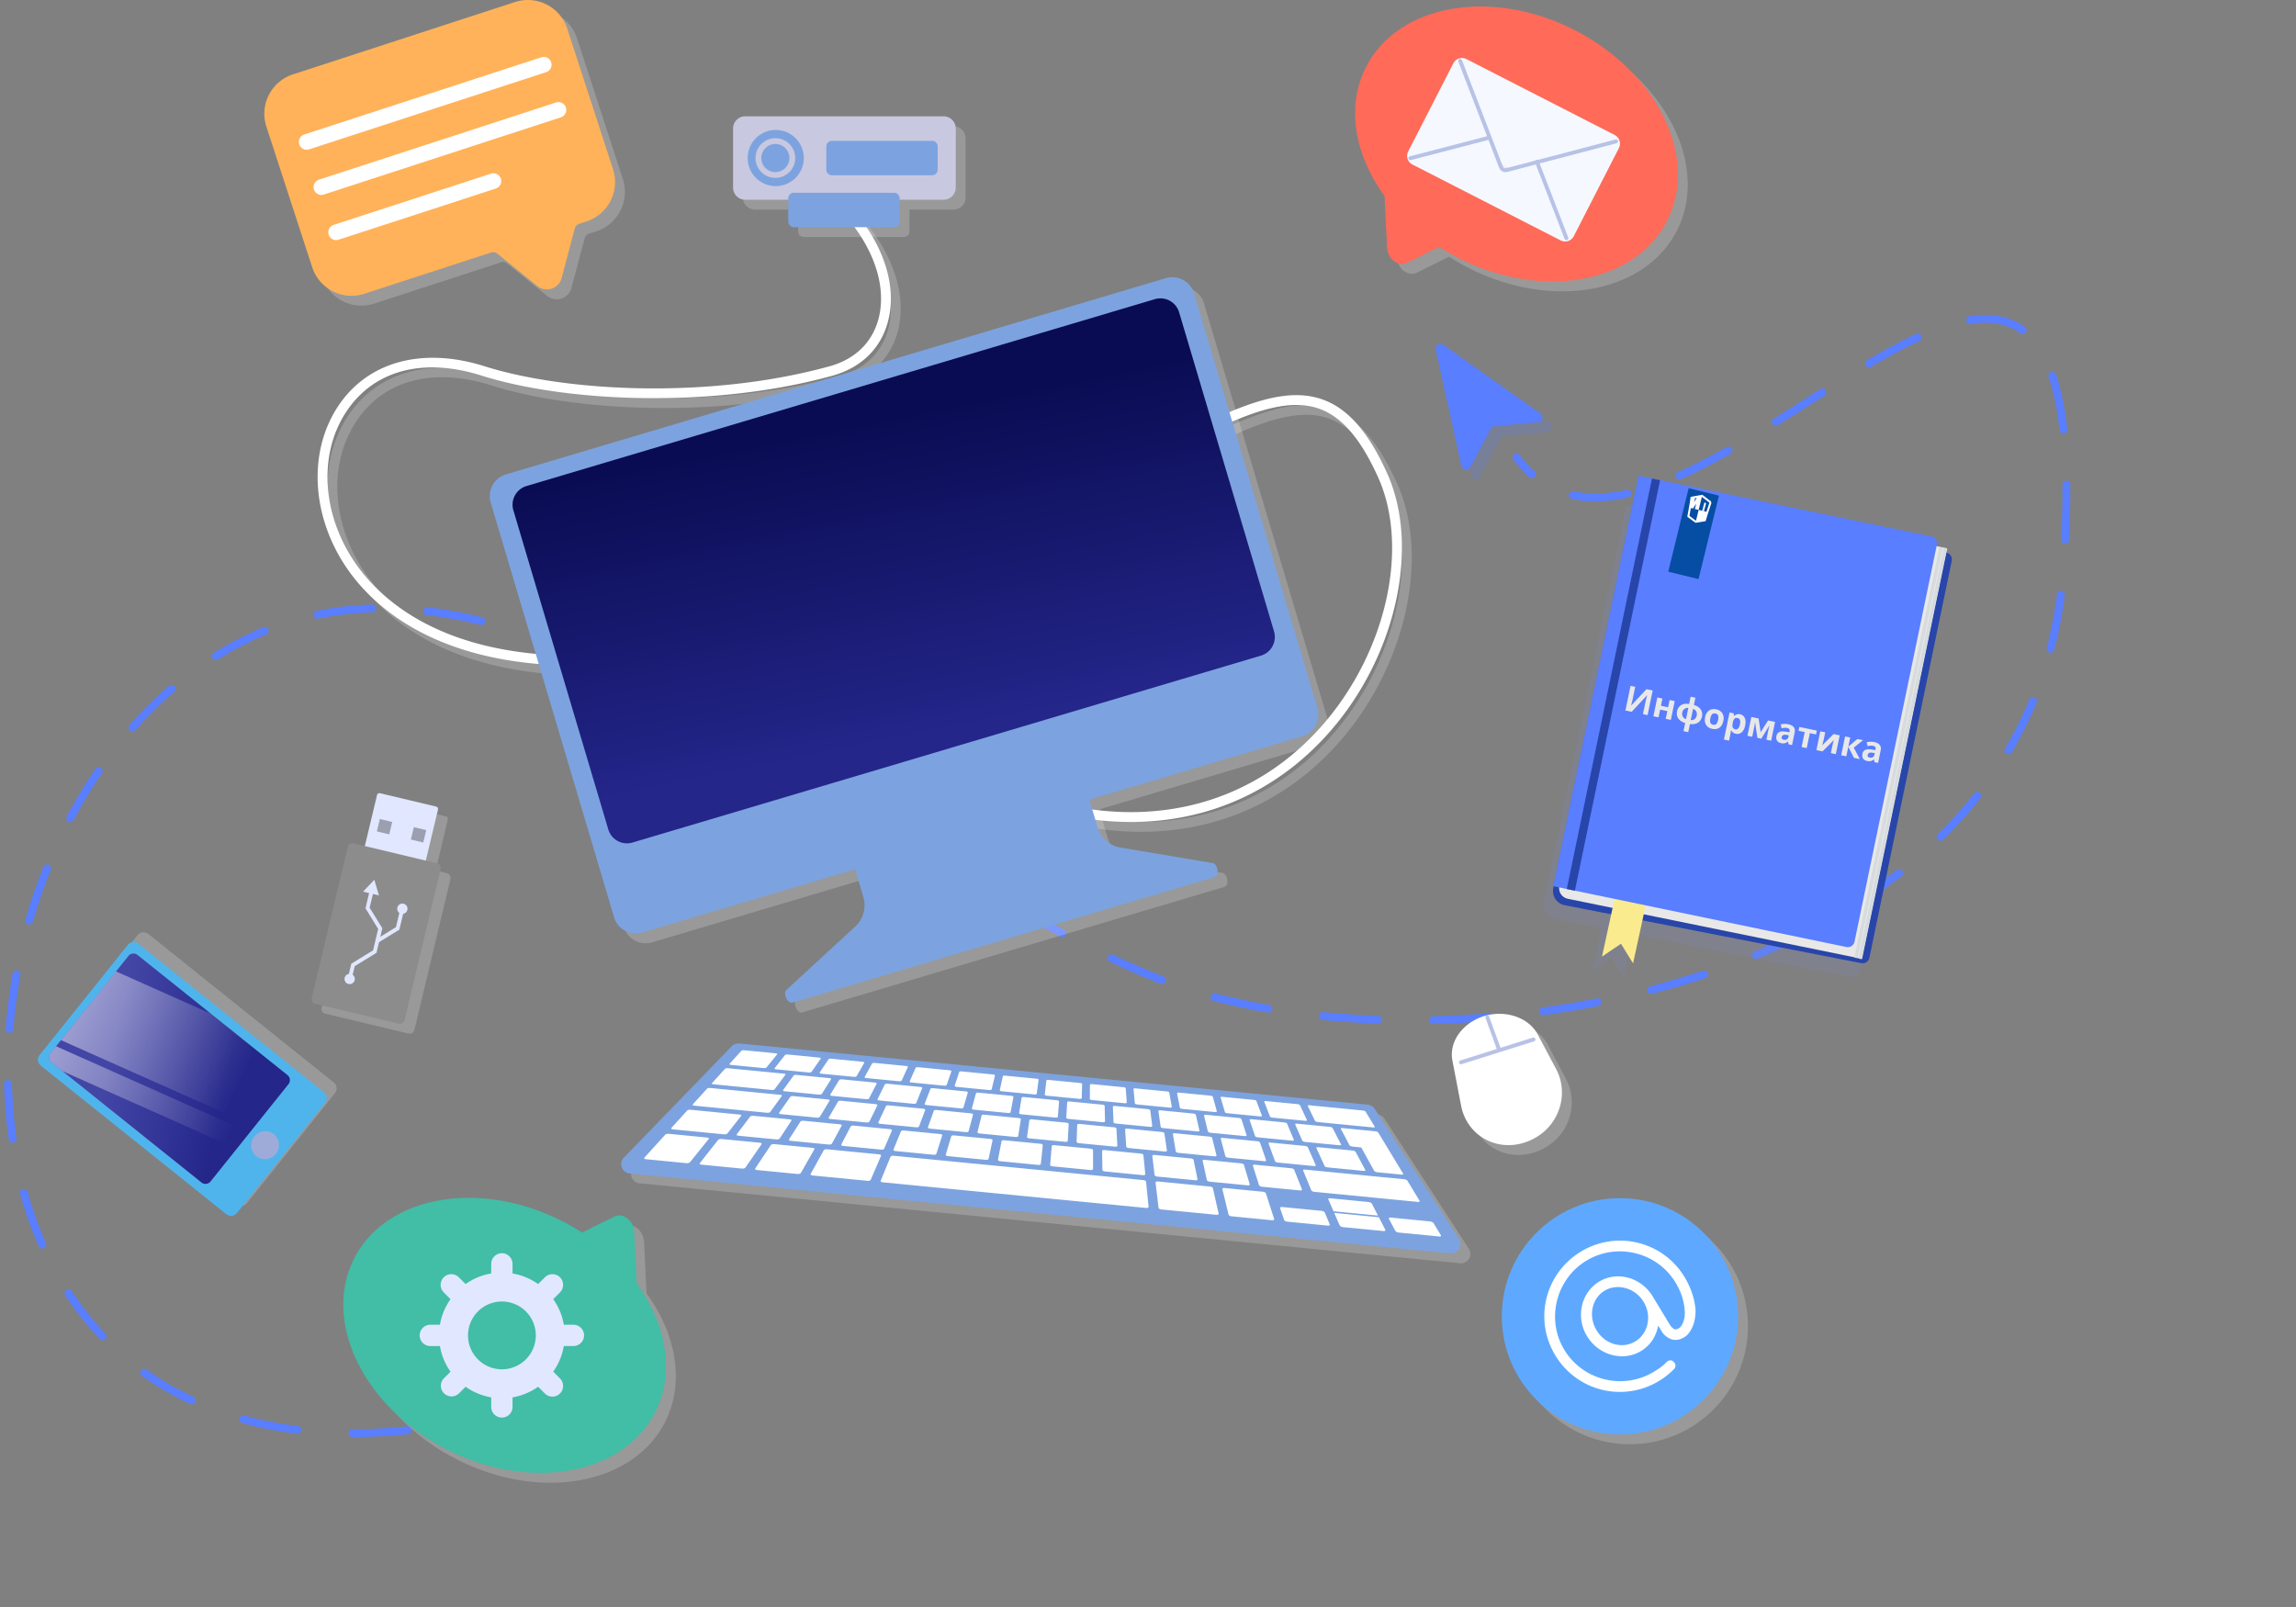 <svg width="587" height="411" viewBox="0 0 587 411" fill="none" xmlns="http://www.w3.org/2000/svg"><rect x="0" y="0" width="587" height="411" fill="#808080" stroke="none"/><path d="M387.709 116.95a29.163 29.163 0 0 0 3.961 4.321" stroke="#597EFF" stroke-width="2" stroke-miterlimit="10" stroke-linecap="round"/><path d="M402.09 126.607c47.285 10.395 135.816-119.389 125.37 19.632-7.76 103.238-144.658 127.988-217.516 108.582-73.236-19.506-170.232-129.682-247.377-91.181-93.363 46.589-90.745 257.394 92.977 189.444" stroke="#597EFF" stroke-width="2" stroke-miterlimit="10" stroke-linecap="round" stroke-dasharray="14.1 14.1"/><path d="M161.073 350.978a277.401 277.401 0 0 0 5.445-2.198" stroke="#FFB259" stroke-width="2" stroke-miterlimit="10" stroke-linecap="round"/><g opacity=".2" fill="#fff"><path d="M375.922 320.632c0 .075 0 .151-.009.226a2.392 2.392 0 0 1-2.617 2.148L163.498 302.56c-1.234-.126-2.165-1.158-2.165-2.366 0-.076.008-.159.017-.235.042-.445.201-.856.461-1.2.067-.084.126-.167.202-.235l27.577-28.483a2.374 2.374 0 0 1 1.947-.713l160.666 15.647c.73.075 1.376.47 1.779 1.082l21.537 33.232.025.034a2.5 2.5 0 0 1 .378 1.309Z"/><path d="M198.501 275.444c-.101.126-.428.201-.73.176l-8.382-.814c-.302-.033-.453-.151-.344-.277l3.004-3.314c.109-.117.428-.184.721-.159l8.071.788c.294.026.453.143.361.261l-2.701 3.339ZM212.637 282.198c-.092.142-.411.226-.738.201l-8.784-.856c-.319-.033-.487-.168-.386-.31l2.685-3.692c.092-.126.411-.21.721-.176l8.449.822c.31.034.486.16.403.286l-2.35 3.725ZM212.126 288.071c-.093.151-.437.251-.772.218l-9.229-.898c-.327-.034-.52-.185-.411-.336l2.852-4.077c.101-.143.445-.227.755-.201l8.86.864c.319.033.512.176.428.31l-2.483 4.12ZM201.856 293.616c-.109.168-.486.277-.839.244l-9.724-.948c-.344-.034-.528-.202-.402-.37l3.398-4.497c.117-.151.486-.26.822-.226l9.313.906c.335.034.52.185.419.344l-2.987 4.547ZM178.952 299.649c-.151.193-.579.318-.956.276l-10.345-1.006c-.378-.034-.537-.218-.369-.411l5.294-5.84c.151-.168.57-.277.923-.243l9.816.956c.352.034.528.202.386.378l-4.749 5.89ZM193.114 301.033c-.134.193-.545.319-.914.285l-10.337-1.007c-.369-.033-.553-.218-.402-.411l4.639-5.898c.134-.168.537-.285.889-.251l9.808.956c.353.034.546.21.428.378l-4.111 5.948ZM207.277 302.409c-.109.193-.504.319-.881.285l-10.345-1.007c-.369-.033-.57-.218-.445-.411l3.986-5.965c.117-.168.495-.285.847-.252l9.816.957c.353.033.562.21.462.377l-3.44 6.016ZM328.276 314.205c.067.21-.185.352-.554.319l-10.345-1.007c-.369-.033-.713-.235-.763-.445l-1.586-6.502c-.042-.184.201-.319.554-.285l9.816.957c.352.033.696.218.755.411l2.123 6.552ZM342.48 315.581c.092.218-.143.361-.512.319l-10.336-1.007c-.378-.033-.747-.235-.814-.453l-1.024-2.995c-.067-.202.177-.336.537-.302l10.068.981c.361.034.73.235.814.437l1.267 3.02ZM370.888 318.35c.134.218-.067.369-.436.327l-10.336-1.007c-.37-.033-.772-.243-.89-.461l-1.619-3.054c-.109-.202.101-.344.461-.311l10.068.982c.361.034.764.235.89.445l1.862 3.079ZM225.147 304.154c-.084.193-.453.327-.822.294l-14.062-1.368c-.369-.033-.587-.226-.478-.419l3.331-6.024c.092-.177.461-.294.814-.26l13.34 1.3c.352.034.57.21.495.386l-2.618 6.091ZM314.071 312.821c.051.21-.218.352-.587.31l-14.053-1.367c-.369-.034-.696-.235-.722-.445l-.763-6.427c-.025-.184.252-.31.604-.277l13.332 1.301c.352.033.679.218.721.403l1.468 6.502ZM296.167 311.076c.017.209-.268.344-.646.31l-67.312-6.561c-.369-.033-.612-.226-.528-.419l2.508-6.108c.076-.176.428-.294.781-.26l63.872 6.225c.352.034.663.218.679.403l.646 6.41ZM215.214 294.917c-.093.168-.453.285-.806.251l-9.724-.948c-.344-.033-.545-.201-.436-.369l2.903-4.539c.101-.159.461-.26.789-.226l9.312.906c.336.033.537.193.453.344l-2.491 4.581ZM228.561 296.217c-.075.176-.419.285-.763.252l-9.724-.948c-.352-.034-.562-.202-.47-.378l2.4-4.589c.084-.159.428-.26.763-.227l9.313.907c.327.033.545.193.478.352l-1.997 4.631ZM241.919 297.518c-.059.176-.386.293-.739.26l-9.724-.948c-.344-.034-.579-.202-.511-.378l1.904-4.64c.067-.159.403-.268.73-.234l9.313.906c.335.033.57.193.512.352l-1.485 4.682ZM255.267 298.818c-.034.176-.353.294-.697.26l-9.715-.948c-.353-.034-.596-.21-.546-.378l1.41-4.689c.05-.16.369-.269.696-.235l9.313.906c.327.033.579.193.545.352l-1.006 4.732ZM268.615 300.118c-.017.177-.319.294-.663.261l-9.724-.949c-.344-.033-.604-.209-.57-.385l.914-4.732c.034-.16.327-.269.663-.244l9.313.906c.335.034.595.193.57.361l-.503 4.782ZM281.972 301.419c0 .176-.285.302-.637.268l-9.724-.948c-.353-.033-.621-.209-.613-.386l.411-4.782c.017-.168.302-.277.638-.243l9.313.906c.335.033.604.193.604.361l.008 4.824ZM295.32 302.728c.017.184-.252.302-.604.268l-9.716-.948c-.344-.033-.637-.21-.637-.394l-.084-4.833c0-.168.268-.277.604-.243l9.313.906c.335.034.629.201.646.369l.478 4.875ZM308.677 304.028c.033.185-.218.311-.571.277l-9.724-.948c-.344-.034-.654-.21-.679-.394l-.579-4.883c-.017-.168.243-.277.57-.252l9.313.906c.336.034.638.201.671.369l.999 4.925ZM322.025 305.329c.059.184-.176.31-.529.276l-9.723-.948c-.353-.033-.672-.218-.705-.394l-1.074-4.933c-.034-.168.201-.285.537-.252l9.313.906c.335.034.646.202.696.369l1.485 4.976ZM335.373 306.629c.076.185-.151.31-.503.277l-9.716-.948c-.352-.034-.688-.218-.746-.403l-1.578-4.975c-.05-.168.176-.285.512-.252l9.313.906c.335.034.663.202.73.378l1.988 5.017ZM365.451 309.557c.118.193-.075.319-.419.285l-26.487-2.584c-.353-.033-.697-.218-.78-.402l-2.073-5.026c-.075-.176.143-.294.478-.26l25.372 2.475c.335.033.696.201.805.386l3.104 5.126ZM224.794 289.304c-.075.159-.403.252-.738.226l-9.237-.897c-.328-.034-.529-.185-.437-.336l2.4-4.128c.084-.142.411-.235.721-.201l8.868.864c.319.034.512.176.445.319l-2.022 4.153ZM237.48 290.537c-.059.16-.378.26-.713.227l-9.229-.898c-.327-.034-.537-.185-.47-.344l1.955-4.17c.067-.142.378-.235.696-.201l8.86.864c.319.034.537.176.478.319l-1.577 4.203ZM250.149 291.771c-.042.159-.344.26-.671.226l-9.229-.898c-.336-.033-.554-.184-.495-.344l1.501-4.211c.051-.143.353-.235.672-.21l8.859.864c.319.034.546.176.504.319l-1.141 4.254ZM262.826 293.004c-.026.159-.319.26-.646.235l-9.229-.898c-.327-.034-.571-.185-.529-.344l1.049-4.254c.033-.142.327-.243.638-.209l8.868.864c.319.033.553.176.537.327l-.688 4.279ZM275.503 294.246c-.008.159-.285.268-.621.234l-9.229-.897c-.327-.034-.587-.185-.562-.353l.604-4.295c.017-.143.302-.244.621-.21l8.86.864c.319.034.57.176.562.327l-.235 4.33ZM288.18 295.479c.008.168-.26.268-.587.235l-9.229-.898c-.336-.034-.596-.193-.596-.352l.151-4.346c.008-.151.269-.244.587-.218l8.86.864c.319.033.587.176.587.327l.227 4.388ZM300.857 296.712c.026.168-.218.277-.553.243l-9.229-.897c-.336-.034-.613-.193-.621-.353l-.294-4.388c-.008-.151.244-.251.562-.218l8.86.864c.319.034.596.185.621.336l.654 4.413ZM313.534 297.945c.042.168-.201.277-.528.244l-9.229-.898c-.327-.034-.621-.193-.654-.361l-.747-4.43c-.025-.151.21-.251.528-.218l8.86.864c.319.034.613.185.646.336l1.124 4.463ZM326.212 299.179c.058.168-.168.277-.495.243l-9.229-.898c-.336-.033-.638-.193-.68-.36l-1.191-4.472c-.042-.151.184-.252.503-.227l8.86.864c.319.034.621.185.671.336l1.561 4.514ZM338.889 300.421c.076.167-.134.285-.461.251l-9.229-.898c-.336-.033-.655-.192-.713-.36l-1.645-4.522c-.059-.151.159-.261.478-.227l8.86.864c.319.034.638.185.705.344l2.005 4.548ZM351.566 301.654c.092.176-.101.285-.436.251l-9.229-.897c-.327-.034-.663-.193-.739-.369l-2.089-4.564c-.067-.16.126-.261.445-.227l8.86.864c.319.034.646.185.73.344l2.458 4.598ZM224.703 283.372c-.076.143-.395.235-.705.202l-8.784-.856c-.311-.034-.504-.168-.42-.311l2.274-3.733c.075-.126.394-.21.696-.176l8.449.822c.302.033.495.159.428.294l-1.938 3.758ZM236.767 284.547c-.059.142-.361.235-.68.201l-8.784-.856c-.311-.033-.512-.167-.445-.31l1.871-3.775c.067-.126.361-.21.663-.185l8.449.822c.302.034.511.16.453.294l-1.527 3.809ZM248.832 285.721c-.042.143-.336.235-.654.21l-8.785-.856c-.31-.033-.52-.167-.47-.318l1.46-3.809c.051-.135.336-.219.638-.185l8.449.822c.302.034.52.16.478.294l-1.116 3.842ZM260.896 286.896c-.025.143-.31.243-.62.21l-8.785-.856c-.319-.034-.545-.176-.503-.319l1.049-3.851c.033-.134.31-.218.62-.184l8.449.822c.302.025.529.168.504.293l-.714 3.885ZM272.969 288.071c-.008.151-.277.243-.595.209l-8.785-.855c-.31-.034-.553-.177-.528-.319l.646-3.893c.025-.134.285-.218.587-.193l8.449.822c.31.034.545.168.537.302l-.311 3.927ZM285.034 289.245c0 .151-.244.243-.562.218l-8.793-.856c-.319-.033-.57-.176-.554-.327l.235-3.935c.009-.134.26-.218.571-.193l8.448.823c.302.033.554.167.554.302l.101 3.968ZM297.098 290.428c.017.151-.218.252-.537.218l-8.784-.856c-.31-.033-.57-.176-.579-.327l-.168-3.968c-.008-.134.235-.227.537-.193l8.449.822c.302.034.562.168.579.302l.503 4.002ZM309.163 291.603c.034.151-.193.251-.512.218l-8.784-.856c-.319-.034-.587-.176-.612-.327l-.579-4.011c-.017-.134.209-.226.511-.201l8.449.822c.302.034.579.168.613.311l.914 4.044ZM321.228 292.777c.05.151-.168.252-.478.227l-8.784-.856c-.319-.034-.605-.176-.638-.336l-.99-4.052c-.034-.142.184-.226.487-.201l8.448.822c.302.025.587.168.629.31l1.326 4.086ZM333.301 293.952c.067.159-.142.26-.461.226l-8.784-.855c-.311-.034-.613-.185-.663-.336L322 288.893c-.05-.143.16-.235.462-.202l8.448.823c.311.033.604.167.663.31l1.728 4.128ZM345.366 295.126c.084.16-.109.261-.428.227l-8.784-.856c-.319-.033-.629-.184-.697-.335l-1.803-4.128c-.059-.143.134-.235.436-.202l8.448.823c.303.033.613.167.68.31l2.148 4.161ZM200.573 281.023c-.101.143-.445.227-.763.193l-14.893-1.451c-.318-.034-.469-.168-.352-.302l3.297-3.633c.109-.126.453-.202.755-.177l14.322 1.393c.302.034.47.16.377.285l-2.743 3.692ZM353.974 290.588c.084.142-.092.234-.386.209l-14.213-1.384c-.293-.025-.604-.168-.671-.311l-1.829-3.783c-.067-.135.126-.218.411-.185l13.693 1.334c.293.025.595.159.671.294l2.324 3.826ZM199.449 286.829c-.109.151-.47.252-.797.218l-18.651-1.821c-.336-.033-.495-.176-.361-.327l3.633-4.002c.126-.134.487-.226.805-.193l17.913 1.745c.319.034.495.168.394.311l-2.936 4.069ZM188.508 292.316c-.126.168-.52.277-.873.243l-13.105-1.275c-.352-.034-.512-.201-.361-.361l4.019-4.43c.143-.151.529-.251.864-.218l12.552 1.225c.335.034.511.185.386.344l-3.482 4.472ZM210.011 276.568c-.083.126-.402.201-.704.176l-8.373-.814c-.302-.033-.47-.159-.37-.277l2.635-3.347c.092-.118.403-.185.696-.159l8.071.788c.294.025.462.151.386.269l-2.341 3.364ZM221.522 277.684c-.075.126-.377.21-.679.176l-8.382-.814c-.302-.025-.47-.159-.386-.285l2.257-3.381c.076-.118.378-.193.663-.16l8.071.789c.294.025.47.151.403.269l-1.947 3.406ZM233.042 278.808c-.059.126-.361.21-.663.176l-8.382-.814c-.302-.025-.486-.159-.419-.285l1.887-3.423c.068-.117.353-.193.646-.168l8.072.789c.293.025.486.151.436.268l-1.577 3.457ZM244.545 279.932c-.042.135-.327.21-.63.185l-8.381-.814c-.302-.025-.503-.159-.445-.285l1.519-3.457c.05-.117.335-.193.621-.168l8.071.789c.293.025.495.151.453.269l-1.208 3.481ZM256.055 281.048c-.034.134-.302.218-.604.185l-8.382-.814c-.302-.025-.511-.159-.469-.294l1.149-3.49c.042-.126.31-.201.596-.168l8.071.789c.293.025.503.151.47.277l-.831 3.515ZM267.574 282.172c-.016.135-.277.219-.579.185l-8.373-.814c-.302-.033-.528-.159-.495-.293l.772-3.533c.025-.125.285-.201.579-.167l8.071.788c.294.025.512.151.495.277l-.47 3.557ZM279.077 283.297c0 .134-.243.218-.553.193l-8.374-.814c-.302-.034-.537-.16-.52-.294l.403-3.566c.017-.125.26-.201.554-.176l8.071.789c.293.025.52.151.52.277l-.101 3.591ZM290.597 284.413c.008.134-.227.226-.529.193l-8.382-.814c-.302-.034-.545-.16-.545-.294l.034-3.599c0-.126.235-.202.528-.176l8.071.788c.294.025.537.151.546.286l.277 3.616ZM302.099 285.537c.025.134-.201.226-.495.193l-8.381-.814c-.302-.034-.562-.168-.571-.302l-.335-3.633c-.009-.126.218-.21.503-.176l8.071.789c.294.025.537.151.562.285l.646 3.658ZM313.618 286.661c.042.134-.176.227-.478.201l-8.381-.813c-.302-.026-.563-.168-.596-.302l-.713-3.675c-.025-.126.193-.21.478-.185l8.079.789c.286.025.554.159.588.285l1.023 3.7ZM325.129 287.777c.051.143-.151.226-.453.201l-8.381-.814c-.302-.033-.579-.167-.621-.302l-1.082-3.708c-.042-.126.168-.21.461-.185l8.071.789c.294.025.571.16.613.285l1.392 3.734ZM336.641 288.901c.067.143-.126.235-.428.201l-8.382-.813c-.302-.025-.587-.168-.637-.311l-1.452-3.742c-.05-.134.143-.209.428-.184l8.08.788c.285.026.57.16.637.294l1.754 3.767ZM343.629 312.645l1.393 3.188c.042.1.151.21.318.293.168.093.361.143.529.16l10.345 1.007a.717.717 0 0 0 .419-.068c.093-.058.109-.159.059-.26l-1.653-3.213-11.41-1.107ZM354.813 313.341l-1.569-3.054c-.042-.092-.16-.185-.319-.268a1.48 1.48 0 0 0-.503-.151l-9.817-.957c-.159-.017-.31 0-.411.059-.092.059-.117.142-.075.226l1.325 3.029 11.369 1.116ZM345.727 290.957a.602.602 0 0 0-.344.042c-.084.042-.101.1-.059.167l2.206 4.17c.042.076.126.151.269.218.143.067.302.109.445.126l2.29.227 3.297 5.973c.042.084.151.168.302.235.151.076.319.118.478.134l6.217.605c.16.016.294 0 .37-.051.083-.05.092-.126.042-.201l-6.352-10.496a.583.583 0 0 0-.277-.201 1.41 1.41 0 0 0-.436-.118l-8.448-.83Z"/></g><path d="M373.405 318.115c0 .075 0 .151-.009.226a2.392 2.392 0 0 1-2.617 2.148l-209.798-20.446c-1.234-.126-2.165-1.158-2.165-2.366 0-.076.009-.159.017-.235.042-.445.201-.856.461-1.2.067-.084.126-.167.202-.235l27.577-28.483a2.377 2.377 0 0 1 1.947-.713l160.667 15.647c.729.075 1.375.47 1.778 1.082l21.537 33.232.025.034c.244.394.378.847.378 1.309Z" fill="#7CA3DF"/><path d="M195.983 272.927c-.101.126-.428.201-.73.176l-8.381-.814c-.302-.033-.453-.151-.344-.277l3.003-3.314c.109-.117.428-.184.722-.159l8.071.789c.293.025.453.142.361.26l-2.702 3.339ZM210.12 279.681c-.092.142-.411.226-.738.201l-8.784-.856c-.319-.033-.487-.168-.386-.31l2.685-3.692c.092-.126.411-.21.721-.176l8.449.822c.31.034.486.16.402.286l-2.349 3.725ZM209.609 285.554c-.092.151-.436.251-.772.218l-9.229-.898c-.327-.034-.52-.185-.411-.336l2.853-4.077c.1-.143.444-.227.755-.201l8.86.864c.318.033.511.176.427.31l-2.483 4.12ZM199.339 291.099c-.109.168-.487.277-.839.244l-9.724-.948c-.344-.034-.529-.202-.403-.37l3.398-4.497c.117-.151.487-.26.822-.226l9.313.906c.336.034.52.185.42.344l-2.987 4.547ZM176.435 297.132c-.151.193-.579.318-.957.277l-10.344-1.007c-.378-.034-.537-.218-.369-.411l5.294-5.84c.151-.168.57-.277.922-.243l9.817.956c.352.034.528.202.386.378l-4.749 5.89ZM190.597 298.516c-.134.193-.545.319-.914.285l-10.337-1.007c-.369-.033-.553-.218-.402-.411l4.639-5.898c.135-.168.537-.285.89-.251l9.807.956c.353.034.546.21.428.378l-4.111 5.948ZM204.759 299.892c-.109.193-.503.319-.881.285l-10.345-1.007c-.369-.033-.57-.218-.444-.411l3.985-5.965c.117-.168.495-.285.847-.252l9.817.957c.352.033.562.21.461.377l-3.44 6.016ZM325.759 311.688c.067.21-.185.353-.554.319L314.86 311c-.369-.033-.713-.235-.763-.444l-1.586-6.503c-.042-.184.201-.318.554-.285l9.816.957c.352.033.696.218.755.411l2.123 6.552ZM339.963 313.064c.092.218-.143.361-.512.319l-10.336-1.007c-.378-.033-.747-.235-.814-.453l-1.024-2.995c-.067-.202.176-.336.537-.302l10.068.981c.361.034.73.235.814.437l1.267 3.02ZM368.371 315.833c.134.218-.067.369-.437.327l-10.336-1.007c-.369-.033-.772-.243-.889-.461l-1.62-3.054c-.109-.202.101-.344.462-.311l10.068.982c.361.034.763.235.889.445l1.863 3.079ZM222.629 301.637c-.084.193-.453.327-.822.294l-14.061-1.368c-.37-.033-.588-.226-.479-.419l3.331-6.024c.092-.177.462-.294.814-.26l13.34 1.3c.352.034.57.21.495.386l-2.618 6.091ZM311.555 310.304c.05.21-.218.352-.588.31l-14.053-1.367c-.369-.034-.696-.235-.721-.445l-.764-6.427c-.025-.184.252-.31.604-.277l13.332 1.301c.352.033.68.218.721.403l1.469 6.502ZM293.65 308.559c.017.209-.269.344-.646.31l-67.312-6.561c-.37-.033-.613-.226-.529-.419l2.509-6.108c.075-.176.428-.294.78-.26l63.872 6.225c.353.034.663.218.68.403l.646 6.41ZM212.696 292.4c-.092.168-.453.285-.805.251l-9.724-.948c-.344-.033-.545-.201-.436-.369l2.903-4.539c.1-.159.461-.26.788-.226l9.313.906c.336.033.537.193.453.344l-2.492 4.581ZM226.044 293.7c-.075.176-.419.285-.763.252l-9.724-.948c-.352-.034-.562-.202-.47-.378l2.4-4.589c.084-.159.428-.26.763-.227l9.313.907c.327.033.545.193.478.352l-1.997 4.631ZM239.401 295.001c-.059.176-.386.293-.738.26l-9.724-.948c-.344-.034-.579-.202-.512-.378l1.905-4.64c.067-.159.402-.268.729-.234l9.313.906c.336.033.571.193.512.352l-1.485 4.682ZM252.749 296.301c-.033.176-.352.294-.696.26l-9.715-.948c-.353-.034-.596-.21-.546-.377l1.41-4.69c.05-.16.369-.269.696-.235l9.313.906c.327.033.579.193.545.352l-1.007 4.732ZM266.098 297.601c-.017.177-.319.294-.663.261l-9.724-.948c-.344-.034-.604-.21-.57-.386l.914-4.732c.034-.16.327-.269.663-.244l9.313.906c.335.034.595.193.57.361l-.503 4.782ZM279.455 298.902c0 .176-.286.302-.638.268l-9.724-.948c-.352-.033-.621-.209-.612-.386l.411-4.782c.017-.168.302-.277.637-.243l9.313.906c.336.034.604.193.604.361l.009 4.824ZM292.803 300.211c.017.184-.252.302-.604.268l-9.716-.948c-.344-.033-.637-.21-.637-.394l-.084-4.833c0-.168.268-.277.604-.243l9.313.906c.335.034.629.201.646.369l.478 4.875ZM306.16 301.511c.033.185-.219.311-.571.277l-9.724-.948c-.344-.034-.654-.21-.679-.394l-.579-4.883c-.017-.168.243-.277.57-.252l9.313.906c.336.034.638.201.671.369l.999 4.925ZM319.508 302.812c.059.184-.176.31-.529.276l-9.724-.948c-.352-.033-.671-.218-.704-.394l-1.074-4.933c-.034-.168.201-.285.537-.252l9.313.906c.335.034.646.202.696.369l1.485 4.976ZM332.857 304.112c.075.185-.151.31-.504.277l-9.715-.948c-.353-.034-.688-.218-.747-.403l-1.577-4.975c-.051-.168.176-.285.511-.252l9.313.906c.336.034.663.202.73.378l1.989 5.017ZM362.934 307.04c.118.193-.075.319-.419.285l-26.487-2.584c-.353-.033-.697-.218-.781-.402l-2.072-5.026c-.075-.176.143-.294.478-.26l25.371 2.475c.336.034.697.201.806.386l3.104 5.126ZM222.277 286.787c-.075.159-.403.252-.738.226l-9.237-.897c-.328-.034-.529-.185-.437-.336l2.4-4.128c.084-.142.411-.235.721-.201l8.868.864c.319.034.512.176.445.319l-2.022 4.153ZM234.962 288.02c-.058.16-.377.26-.713.227l-9.229-.898c-.327-.034-.537-.185-.469-.344l1.954-4.17c.068-.142.378-.235.697-.201l8.86.864c.318.034.537.176.478.319l-1.578 4.203ZM247.631 289.254c-.042.159-.344.26-.671.226l-9.229-.898c-.335-.033-.554-.184-.495-.344l1.502-4.211c.05-.143.352-.235.671-.21l8.86.864c.319.034.545.176.503.319l-1.141 4.254ZM260.309 290.487c-.025.159-.319.26-.646.235l-9.229-.898c-.327-.034-.57-.185-.528-.344l1.048-4.254c.034-.142.328-.243.638-.209l8.868.864c.319.033.554.176.537.327l-.688 4.279ZM272.986 291.729c-.009.159-.285.268-.621.234l-9.229-.897c-.327-.034-.587-.185-.562-.353l.604-4.295c.017-.143.302-.244.621-.21l8.86.864c.318.034.57.176.562.327l-.235 4.33ZM285.663 292.962c.008.168-.26.268-.587.235l-9.229-.898c-.336-.033-.596-.193-.596-.352l.151-4.346c.008-.151.268-.244.587-.218l8.86.864c.319.033.587.176.587.327l.227 4.388ZM298.34 294.195c.025.168-.218.277-.554.243l-9.229-.897c-.335-.034-.612-.193-.621-.353l-.293-4.388c-.009-.151.243-.251.562-.218l8.86.864c.318.034.595.185.621.336l.654 4.413ZM311.017 295.428c.042.168-.201.277-.528.244l-9.229-.898c-.327-.033-.621-.193-.655-.361l-.746-4.43c-.025-.151.21-.251.528-.218l8.86.864c.319.034.613.185.646.336l1.124 4.463ZM323.695 296.662c.058.168-.168.277-.495.243l-9.229-.898c-.336-.033-.638-.193-.68-.36l-1.191-4.472c-.042-.151.184-.252.503-.227l8.86.864c.319.034.621.185.671.336l1.561 4.514ZM336.372 297.904c.075.167-.134.285-.462.251l-9.228-.898c-.336-.033-.655-.192-.714-.36l-1.644-4.522c-.059-.151.159-.261.478-.227l8.86.864c.319.034.638.185.705.344l2.005 4.548ZM349.049 299.137c.092.176-.101.285-.436.252l-9.229-.898c-.328-.034-.663-.193-.739-.369l-2.089-4.564c-.067-.16.126-.261.445-.227l8.86.864c.318.034.646.185.73.344l2.458 4.598ZM222.185 280.855c-.076.143-.394.235-.705.202l-8.784-.856c-.31-.034-.503-.168-.42-.311l2.274-3.733c.076-.126.394-.21.697-.176l8.448.822c.302.033.495.159.428.294l-1.938 3.758ZM234.25 282.03c-.059.142-.361.235-.68.201l-8.784-.856c-.311-.033-.512-.167-.445-.31l1.871-3.775c.067-.126.361-.21.663-.185l8.448.822c.302.034.512.16.453.294l-1.526 3.809ZM246.314 283.204c-.042.143-.335.235-.654.21l-8.784-.856c-.311-.033-.52-.167-.47-.318l1.46-3.809c.05-.135.335-.219.637-.185l8.449.822c.302.034.52.16.478.294l-1.116 3.842ZM258.379 284.379c-.025.143-.31.243-.621.21l-8.784-.856c-.319-.034-.545-.176-.503-.319l1.049-3.851c.033-.134.31-.218.62-.184l8.449.822c.302.025.529.168.503.293l-.713 3.885ZM270.452 285.554c-.008.151-.277.243-.595.209l-8.785-.855c-.31-.034-.553-.177-.528-.319l.646-3.893c.025-.134.285-.218.587-.193l8.449.822c.31.034.545.168.537.302l-.311 3.927ZM282.517 286.728c0 .151-.244.243-.562.218l-8.793-.855c-.319-.034-.571-.177-.554-.328l.235-3.935c.009-.134.26-.218.571-.193l8.448.823c.302.033.554.167.554.302l.101 3.968ZM294.582 287.911c.017.151-.218.252-.537.218l-8.784-.855c-.311-.034-.571-.177-.579-.328l-.168-3.968c-.009-.134.235-.227.537-.193l8.448.822c.303.034.563.168.579.302l.504 4.002ZM306.646 289.086c.034.151-.193.251-.512.218l-8.784-.856c-.319-.033-.587-.176-.613-.327l-.578-4.01c-.017-.135.209-.227.511-.202l8.449.822c.302.034.579.168.612.311l.915 4.044ZM318.711 290.26c.051.151-.167.252-.478.227l-8.784-.856c-.319-.033-.604-.176-.638-.336l-.99-4.052c-.033-.142.185-.226.487-.201l8.449.822c.302.025.587.168.629.31l1.325 4.086ZM330.784 291.435c.067.159-.142.26-.461.226l-8.784-.855c-.311-.034-.613-.185-.663-.336l-1.393-4.094c-.05-.143.159-.235.462-.202l8.448.823c.311.033.604.167.663.31l1.728 4.128ZM342.849 292.609c.084.16-.109.261-.428.227l-8.784-.856c-.319-.033-.63-.184-.697-.335l-1.804-4.128c-.058-.143.135-.235.437-.202l8.448.823c.302.033.613.167.68.31l2.148 4.161ZM198.055 278.506c-.1.143-.444.227-.763.193l-14.892-1.451c-.319-.034-.47-.168-.353-.302l3.298-3.633c.109-.126.453-.202.755-.176l14.321 1.392c.302.034.47.16.378.285l-2.744 3.692ZM351.457 288.071c.084.142-.093.234-.386.209l-14.213-1.384c-.293-.025-.604-.168-.671-.31l-1.829-3.784c-.067-.135.126-.218.411-.185l13.693 1.334c.293.025.595.16.671.294l2.324 3.826ZM196.931 284.312c-.109.151-.47.252-.797.218l-18.65-1.821c-.336-.033-.496-.176-.361-.327l3.633-4.002c.125-.134.486-.226.805-.193l17.912 1.745c.319.034.495.168.395.311l-2.937 4.069ZM185.991 289.799c-.126.168-.52.277-.873.243l-13.105-1.275c-.352-.034-.512-.201-.361-.361l4.019-4.43c.143-.151.529-.251.864-.218l12.552 1.225c.335.034.511.185.386.344l-3.482 4.472ZM207.494 274.051c-.084.126-.403.201-.705.176l-8.373-.814c-.302-.033-.47-.159-.369-.276l2.634-3.348c.093-.118.403-.185.697-.159l8.071.788c.293.025.461.151.386.269l-2.341 3.364ZM219.005 275.167c-.075.126-.377.21-.679.176l-8.382-.814c-.302-.025-.47-.159-.386-.285l2.257-3.381c.076-.118.378-.193.663-.16l8.071.789c.294.025.47.151.403.269l-1.947 3.406ZM230.524 276.291c-.058.126-.36.21-.662.176l-8.382-.814c-.302-.025-.486-.159-.419-.285l1.887-3.423c.067-.117.353-.193.646-.168l8.071.789c.294.025.487.151.437.268l-1.578 3.457ZM242.027 277.415c-.042.135-.327.21-.629.185l-8.382-.814c-.302-.025-.503-.159-.444-.285l1.518-3.457c.051-.117.336-.193.621-.168l8.071.789c.294.025.495.151.453.269l-1.208 3.481ZM253.538 278.531c-.034.134-.302.218-.604.185l-8.382-.814c-.302-.025-.511-.159-.47-.294l1.15-3.49c.042-.126.31-.201.596-.168l8.071.789c.293.025.503.151.47.277l-.831 3.515ZM265.058 279.655c-.017.135-.277.219-.579.185l-8.373-.814c-.302-.033-.529-.159-.495-.293l.772-3.533c.025-.125.285-.201.578-.167l8.072.788c.293.025.511.151.495.277l-.47 3.557ZM276.56 280.78c0 .134-.243.218-.554.193l-8.373-.814c-.302-.034-.537-.16-.52-.294l.403-3.565c.017-.126.26-.202.554-.177l8.071.789c.293.025.52.151.52.277l-.101 3.591ZM288.079 281.896c.008.134-.227.226-.529.193l-8.381-.814c-.302-.034-.545-.16-.545-.294l.033-3.599c0-.126.235-.202.529-.176l8.071.788c.293.025.537.151.545.286l.277 3.616ZM299.582 283.02c.025.134-.202.226-.495.193l-8.382-.814c-.302-.034-.562-.168-.57-.302l-.336-3.633c-.008-.126.218-.21.503-.176l8.072.789c.293.025.537.151.562.285l.646 3.658ZM311.101 284.144c.042.134-.176.227-.478.201l-8.382-.813c-.302-.026-.562-.168-.595-.302l-.713-3.675c-.026-.126.193-.21.478-.185l8.079.789c.286.025.554.159.588.285l1.023 3.7ZM322.612 285.26c.05.143-.151.226-.453.201l-8.382-.814c-.302-.033-.579-.167-.621-.302l-1.082-3.708c-.042-.126.168-.21.462-.184l8.071.788c.293.025.57.16.612.285l1.393 3.734ZM334.123 286.384c.067.143-.126.235-.428.202l-8.381-.814c-.302-.025-.587-.168-.638-.311l-1.451-3.742c-.051-.134.142-.209.428-.184l8.079.788c.285.026.571.16.638.294l1.753 3.767ZM341.111 310.128l1.393 3.188c.042.1.151.21.319.293.168.093.361.143.528.16l10.345 1.007a.73.73 0 0 0 .42-.067c.092-.059.109-.16.058-.261l-1.652-3.213-11.411-1.107ZM352.296 310.824l-1.569-3.054c-.042-.092-.16-.185-.319-.268a1.478 1.478 0 0 0-.504-.151l-9.816-.957c-.159-.017-.31 0-.411.059-.092.059-.117.142-.075.226l1.325 3.029 11.369 1.116ZM343.209 288.44a.603.603 0 0 0-.344.042c-.084.042-.101.1-.059.167l2.207 4.17c.042.076.126.151.268.218.143.067.302.109.445.126l2.29.227 3.298 5.973c.042.084.151.168.302.235a1.4 1.4 0 0 0 .478.135l6.217.604c.159.016.293 0 .369-.051.084-.05.092-.126.042-.201l-6.351-10.496a.59.59 0 0 0-.277-.201 1.425 1.425 0 0 0-.436-.118l-8.449-.83Z" fill="#fff"/><g opacity=".2" fill="#fff"><path d="m85.641 279.512-22.53 28.135c-.674.836-1.9.974-2.735.299l-47.413-37.967a1.947 1.947 0 0 1-.3-2.736l22.53-28.135a1.947 1.947 0 0 1 2.736-.3l47.412 37.968c.837.674.975 1.9.3 2.736Z"/><path d="m37.674 241.66 18.76 15.025.008.008 10.437 8.364 9.15 7.327c.711.565.825 1.606.26 2.317l-8.019 10.011-.65.811-1.247 1.564-3.322 4.149-6.695 8.355a1.651 1.651 0 0 1-2.316.259l-35.528-28.465-2.827-2.26a1.65 1.65 0 0 1-.26-2.316l1.434-1.79 1.248-1.556 14.08-17.571 3.17-3.965a1.653 1.653 0 0 1 2.317-.267ZM72.588 287.523a3.613 3.613 0 0 1-4.519 5.637 3.613 3.613 0 0 1-.559-5.078c1.24-1.556 3.514-1.807 5.078-.559Z"/><path opacity=".7" d="m32.187 245.883 24.255 10.802.008.008 10.438 8.364 1.39 19.655-.649.812-49.514-22.069 14.072-17.572ZM16.867 265.011l49.514 22.077-3.322 4.148-44.54-19.851-2.826-2.259a1.652 1.652 0 0 1-.26-2.317l1.434-1.798Z"/></g><path d="m83.115 282.019-22.53 28.135c-.674.836-1.9.974-2.736.299l-47.413-37.967a1.947 1.947 0 0 1-.3-2.736l22.53-28.135a1.947 1.947 0 0 1 2.736-.3l47.413 37.968c.836.674.974 1.9.3 2.736Z" fill="#50B4EC"/><path d="m35.147 244.167 18.76 15.025.008.008 10.438 8.364 9.15 7.327c.71.565.824 1.606.259 2.317l-8.019 10.011-.649.811-1.248 1.564-3.322 4.149-6.695 8.355a1.651 1.651 0 0 1-2.316.259l-35.528-28.465-2.827-2.26a1.65 1.65 0 0 1-.26-2.316l1.434-1.79 1.248-1.556 14.08-17.571 3.17-3.965a1.653 1.653 0 0 1 2.317-.267Z" fill="url(#a)"/><path d="M70.061 290.03a3.614 3.614 0 0 1-4.519 5.637 3.613 3.613 0 0 1 4.52-5.637Z" fill="#9EABD9"/><path opacity=".7" d="m29.66 248.39 24.255 10.802.008.008 10.438 8.364 1.39 19.655-.648.812-49.515-22.069L29.66 248.39Z" fill="url(#b)"/><path opacity=".7" d="m14.34 267.518 49.515 22.077-3.322 4.148-44.54-19.851-2.827-2.259a1.652 1.652 0 0 1-.259-2.317l1.433-1.798Z" fill="url(#c)"/><g opacity=".2"><path d="M134.183 3.04 77.417 21.532c-5.57 1.812-8.608 7.794-6.795 13.365L82.326 70.83c1.812 5.57 7.794 8.608 13.365 6.795l32.385-10.546a1.688 1.688 0 0 1 1.585.294l10.211 8.28c2.198 1.78 5.495.706 6.225-2.03l3.381-12.702a1.693 1.693 0 0 1 1.108-1.174l1.862-.604c5.563-1.813 8.608-7.795 6.796-13.366L147.54 9.844c-1.804-5.57-7.786-8.616-13.357-6.804Z" fill="#fff"/><path d="m80.924 38.806 60.609-19.741M84.683 50.36l60.609-19.742M88.45 61.912l40.221-13.096" stroke="#fff" stroke-width="4" stroke-miterlimit="10" stroke-linecap="round"/></g><path d="M131.666.523 74.9 19.015c-5.57 1.812-8.608 7.794-6.796 13.365l11.704 35.934c1.813 5.57 7.795 8.608 13.365 6.796l32.386-10.547a1.688 1.688 0 0 1 1.585.294l10.211 8.28c2.198 1.78 5.495.706 6.225-2.03l3.381-12.702a1.693 1.693 0 0 1 1.108-1.174l1.862-.604c5.571-1.813 8.608-7.795 6.796-13.366L145.023 7.328c-1.804-5.571-7.786-8.617-13.357-6.805Z" fill="#FFB259"/><path d="m78.407 36.29 60.609-19.742M82.166 47.842l60.609-19.741M85.933 59.395 126.154 46.3" stroke="#fff" stroke-width="4" stroke-miterlimit="10" stroke-linecap="round"/><g opacity=".2"><path d="M394.203 293.885c-7.945 3.884-16.561-.495-18.139-8.65l-2.215-11.503a8.317 8.317 0 0 1 .034-3.347c.831-3.868 4.321-7.14 8.7-8.239a13.155 13.155 0 0 1 3.256-.403c4.161 0 8.054 1.946 9.816 5.269l4.74 8.927a12.282 12.282 0 0 1 1.326 4.153c.738 5.294-1.88 11.041-7.518 13.793Z" fill="#fff"/><path d="m382.776 262.658 3.071 8.398M394.564 268.304l-18.533 5.839" stroke="#fff" stroke-miterlimit="10" stroke-linecap="round"/></g><path d="M391.686 291.368c-7.945 3.884-16.562-.495-18.139-8.65l-2.215-11.503a8.317 8.317 0 0 1 .034-3.347c.83-3.868 4.321-7.14 8.7-8.239a13.147 13.147 0 0 1 3.255-.403c4.162 0 8.055 1.947 9.817 5.269l4.74 8.927a12.282 12.282 0 0 1 1.326 4.153c.738 5.294-1.88 11.041-7.518 13.793Z" fill="#fff"/><path d="m380.259 260.141 3.071 8.398M392.047 265.787l-18.533 5.839" stroke="#B8C2E6" stroke-miterlimit="10" stroke-linecap="round"/><path d="m369.571 91.906 6.56 29.751c.244 1.107 1.729 1.309 2.266.31l5.26-9.858c.193-.361.554-.604.965-.638l11.133-1.023c1.125-.101 1.511-1.552.588-2.207l-24.885-17.585c-.906-.646-2.122.168-1.887 1.25Z" fill="#597EFF" opacity=".2"/><path d="m367.053 89.39 6.561 29.75c.244 1.107 1.729 1.309 2.266.31l5.26-9.858c.193-.361.554-.604.965-.638l11.133-1.023c1.125-.101 1.511-1.552.588-2.207l-24.885-17.585c-.906-.646-2.122.168-1.888 1.25Z" fill="#597EFF"/><g opacity=".2"><path d="M351.767 19.636c8.231-16.076 32.125-20.287 53.369-9.406 21.243 10.882 31.789 32.73 23.55 48.805-8.23 16.075-32.125 20.286-53.368 9.405a57.108 57.108 0 0 1-4.85-2.803l-8.255 4.086c-2.24 1.108-4.942-.998-5.085-3.985l-.637-13.113a44.518 44.518 0 0 1-2.274-3.44l-.05-.034.05.034c-5.78-9.69-7.072-20.522-2.45-29.55Z" fill="#fff"/><path d="m416.537 38.429-21.05 5.512-5.806 1.519a3.437 3.437 0 0 1-4.102-2.106l-2.182-5.663-7.802-20.237a2.392 2.392 0 0 1 1.837.168l37.906 19.414a2.438 2.438 0 0 1 1.199 1.393Z" fill="#fff"/><path d="m416.411 40.384-11.544 22.535a2.485 2.485 0 0 1-3.339 1.074l-37.906-19.414a2.48 2.48 0 0 1-1.082-3.34l11.544-22.535a2.463 2.463 0 0 1 1.511-1.242l7.802 20.237 2.181 5.663a3.451 3.451 0 0 0 4.103 2.106l5.806-1.519 21.05-5.512c.218.621.193 1.317-.126 1.947Z" fill="#fff"/><path d="m363.068 42.976 20.321-5.285M402.996 63.43l-7.567-19.573M375.821 18.075l10.446 27.166c.226.596.872.923 1.485.764l27.93-7.341" stroke="#fff" stroke-miterlimit="10" stroke-linecap="round"/></g><path d="M349.25 17.119c8.231-16.076 32.125-20.287 53.368-9.406 21.244 10.882 31.79 32.73 23.551 48.804-8.231 16.076-32.125 20.287-53.368 9.406a57.107 57.107 0 0 1-4.85-2.803l-8.255 4.086c-2.24 1.108-4.942-.998-5.085-3.985l-.637-13.113a44.208 44.208 0 0 1-2.274-3.44l-.05-.034.05.034c-5.781-9.69-7.073-20.522-2.45-29.55Z" fill="#FF6A59"/><path d="m414.02 35.912-21.05 5.512-5.806 1.519a3.437 3.437 0 0 1-4.102-2.106l-2.182-5.663-7.802-20.237a2.393 2.393 0 0 1 1.837.168l37.906 19.414a2.441 2.441 0 0 1 1.199 1.393Z" fill="#F5F9FF"/><path d="M413.894 37.867 402.35 60.402a2.485 2.485 0 0 1-3.339 1.074l-37.906-19.414a2.478 2.478 0 0 1-1.082-3.34l11.544-22.535a2.464 2.464 0 0 1 1.51-1.242l7.803 20.237 2.181 5.663a3.45 3.45 0 0 0 4.103 2.106l5.806-1.519 21.05-5.512c.218.621.193 1.317-.126 1.947Z" fill="#F5F9FF"/><path d="m360.551 40.46 20.321-5.286M400.479 60.914l-7.567-19.574M373.304 15.558l10.446 27.166c.226.596.872.923 1.485.764l27.93-7.341" stroke="#B8C2E6" stroke-miterlimit="10" stroke-linecap="round"/><g opacity=".2" fill="#fff"><path d="M169.983 363.697c-8.247 16.067-32.141 20.262-53.376 9.363-21.235-10.898-31.756-32.754-23.509-48.829 8.248-16.067 32.142-20.262 53.377-9.363a57.14 57.14 0 0 1 4.849 2.802l8.256-4.077c2.24-1.108 4.942 1.006 5.084 3.985l.629 13.113a44.114 44.114 0 0 1 2.274 3.44l.05.034-.05-.034c5.756 9.716 7.039 20.555 2.416 29.566Z"/><path d="M149.118 341.246h-2.45a15.896 15.896 0 0 0-2.71-6.544l1.728-1.729a2.728 2.728 0 1 0-3.859-3.859l-1.729 1.728a16.142 16.142 0 0 0-6.544-2.71v-2.45a2.732 2.732 0 0 0-2.726-2.726 2.732 2.732 0 0 0-2.727 2.726v2.45a15.896 15.896 0 0 0-6.544 2.71l-1.729-1.728a2.728 2.728 0 1 0-3.859 3.859l1.728 1.729a16.018 16.018 0 0 0-2.71 6.544h-2.449a2.732 2.732 0 0 0-2.727 2.727 2.732 2.732 0 0 0 2.727 2.726h2.449a15.896 15.896 0 0 0 2.71 6.544l-1.728 1.729a2.728 2.728 0 1 0 3.859 3.859l1.729-1.728a16.018 16.018 0 0 0 6.544 2.71v2.449a2.732 2.732 0 0 0 2.727 2.727 2.732 2.732 0 0 0 2.726-2.727v-2.449a15.896 15.896 0 0 0 6.544-2.71l1.729 1.728a2.728 2.728 0 1 0 3.859-3.859l-1.728-1.737a16.018 16.018 0 0 0 2.71-6.544h2.45a2.732 2.732 0 0 0 2.726-2.727 2.719 2.719 0 0 0-2.726-2.718Zm-18.282 11.393a8.666 8.666 0 1 1 8.667-8.666 8.666 8.666 0 0 1-8.667 8.666Z"/></g><path d="M167.466 361.18c-8.247 16.067-32.141 20.262-53.376 9.363-21.235-10.898-31.756-32.754-23.509-48.829 8.247-16.067 32.142-20.262 53.377-9.363a57.14 57.14 0 0 1 4.849 2.802l8.256-4.077c2.24-1.108 4.941 1.006 5.084 3.985l.629 13.113a44.114 44.114 0 0 1 2.274 3.44l.05.034-.05-.034c5.755 9.716 7.039 20.555 2.416 29.566Z" fill="#42BDA6"/><path d="M146.601 338.729h-2.45a15.896 15.896 0 0 0-2.71-6.544l1.728-1.729a2.728 2.728 0 1 0-3.859-3.859l-1.728 1.728a16.146 16.146 0 0 0-6.545-2.71v-2.449a2.732 2.732 0 0 0-2.726-2.727 2.732 2.732 0 0 0-2.727 2.727v2.449a15.896 15.896 0 0 0-6.544 2.71l-1.729-1.728a2.728 2.728 0 1 0-3.859 3.859l1.728 1.729a16.017 16.017 0 0 0-2.709 6.544h-2.45a2.732 2.732 0 0 0-2.727 2.727 2.732 2.732 0 0 0 2.727 2.726h2.45a15.895 15.895 0 0 0 2.709 6.544l-1.728 1.729a2.73 2.73 0 0 0 3.859 3.859l1.729-1.728a16.005 16.005 0 0 0 6.544 2.71v2.45a2.732 2.732 0 0 0 2.727 2.726 2.732 2.732 0 0 0 2.726-2.726v-2.45a15.9 15.9 0 0 0 6.545-2.71l1.728 1.728a2.728 2.728 0 1 0 3.859-3.859l-1.728-1.737a16.005 16.005 0 0 0 2.71-6.544h2.45a2.732 2.732 0 0 0 2.726-2.727 2.719 2.719 0 0 0-2.726-2.718Zm-18.282 11.393a8.666 8.666 0 1 1 8.667-8.666 8.666 8.666 0 0 1-8.667 8.666Z" fill="#E0E7FF"/><path d="M291.679 212.696c-7.291 0-14.833-1.083-22.519-3.281a1.259 1.259 0 0 1-.864-1.56 1.259 1.259 0 0 1 1.561-.864c27.67 7.936 53.569.855 71.071-19.415 16.142-18.701 21.973-45.246 13.877-63.117-4.531-9.984-9.397-15.555-15.312-17.535-10.798-3.599-25.69 4.556-48.242 16.897-14.397 7.879-32.31 17.695-54.425 27.276-36.555 15.848-68.336 23.039-94.429 21.361-27.007-1.737-41.354-12.518-48.628-21.26-11.376-13.668-13.306-32.176-4.69-44.995 7.585-11.285 21.546-15.035 37.352-10.026 20.413 6.468 57.27 8.541 88.22-.017 6.679-1.846 11.15-6.351 12.61-12.694 2.215-9.665-2.936-21.394-13.449-30.606a1.269 1.269 0 0 1-.117-1.78 1.26 1.26 0 0 1 1.778-.117c11.201 9.825 16.663 22.494 14.238 33.065-1.67 7.282-6.779 12.45-14.389 14.556-31.42 8.684-68.881 6.57-89.646-.016-14.892-4.715-27.468-1.427-34.499 9.036-7.996 11.897-6.133 29.163 4.53 41.983 6.956 8.365 20.732 18.684 46.85 20.362 25.698 1.653 57.076-5.462 93.27-21.151 22.007-9.539 39.869-19.322 54.216-27.175 23.131-12.669 38.409-21.033 50.247-17.082 6.636 2.215 11.972 8.214 16.813 18.878 8.491 18.726 2.492 46.396-14.262 65.802-13.307 15.395-31.261 23.466-51.162 23.475Z" fill="#fff" opacity=".2"/><path d="M289.162 210.179c-7.291 0-14.834-1.083-22.519-3.281a1.259 1.259 0 0 1-.864-1.56 1.26 1.26 0 0 1 1.561-.864c27.67 7.936 53.569.855 71.071-19.415 16.142-18.701 21.973-45.246 13.876-63.117-4.53-9.984-9.396-15.555-15.311-17.535-10.798-3.599-25.69 4.556-48.242 16.897-14.397 7.879-32.31 17.695-54.425 27.276-36.555 15.849-68.336 23.039-94.429 21.361-27.007-1.737-41.354-12.518-48.628-21.26-11.376-13.667-13.306-32.176-4.69-44.995 7.585-11.285 21.546-15.035 37.352-10.026 20.413 6.468 57.27 8.541 88.22-.017 6.678-1.846 11.15-6.351 12.61-12.694 2.215-9.665-2.936-21.394-13.449-30.606a1.269 1.269 0 0 1-.117-1.78 1.26 1.26 0 0 1 1.778-.117c11.201 9.825 16.663 22.494 14.238 33.065-1.67 7.282-6.779 12.45-14.389 14.557-31.42 8.683-68.881 6.569-89.646-.017-14.892-4.715-27.468-1.427-34.5 9.036-7.995 11.897-6.132 29.163 4.531 41.983 6.956 8.365 20.732 18.684 46.85 20.362 25.698 1.653 57.076-5.462 93.27-21.151 22.007-9.539 39.869-19.322 54.216-27.175 23.131-12.668 38.409-21.033 50.247-17.082 6.636 2.215 11.972 8.214 16.813 18.878 8.491 18.726 2.492 46.396-14.263 65.802-13.306 15.395-31.26 23.466-51.161 23.475Z" fill="#fff"/><g opacity=".2" fill="#fff"><path d="m283.138 214.088-4.908-16.494-59.887 17.812 4.908 16.494a7.368 7.368 0 0 1-2.064 7.509l-17.611 16.218c-.956.881.286 3.616 1.527 3.247l107.97-32.117c1.242-.369.789-3.339-.495-3.557l-23.609-3.96a7.334 7.334 0 0 1-5.831-5.152Z"/><path d="m335.424 190.781-168.696 50.172c-3.071.914-6.309-.839-7.215-3.91l-31.538-106.015c-.914-3.07.839-6.309 3.91-7.215l168.696-50.172a5.812 5.812 0 0 1 7.223 3.91l31.53 106.015c.914 3.071-.839 6.309-3.91 7.215Z"/><path d="m324.886 170.159-32.678 9.715-41.388 12.317-3.675 1.09-9.765 2.912-59.77 17.778-13.382 3.977a4.978 4.978 0 0 1-6.192-3.356l-11.553-38.82-12.719-42.78a4.99 4.99 0 0 1 3.356-6.201l20.581-6.124 41.387-12.308 59.77-17.778 9.766-2.903 3.674-1.091 25.481-7.576a4.983 4.983 0 0 1 6.191 3.356l4.799 16.125 19.473 65.475a4.983 4.983 0 0 1-3.356 6.192Z"/><path opacity=".7" d="m308.761 98.484-16.553 81.39-41.388 12.317 21.478-105.612 25.481-7.576a4.983 4.983 0 0 1 6.191 3.356l4.791 16.125ZM199.088 108.35 177.61 213.962l-13.382 3.977a4.976 4.976 0 0 1-6.192-3.356l-11.553-38.82 11.217-55.105 41.388-12.308ZM268.623 87.67l-21.478 105.603-9.766 2.911 21.479-105.612 9.765-2.903Z"/></g><path d="m280.621 211.571-4.908-16.494-59.887 17.812 4.908 16.494a7.368 7.368 0 0 1-2.064 7.509l-17.611 16.218c-.956.881.286 3.616 1.527 3.247l107.97-32.117c1.242-.369.789-3.339-.495-3.557l-23.609-3.96a7.334 7.334 0 0 1-5.831-5.152Z" fill="#7CA3DF"/><path d="m332.907 188.264-168.696 50.172c-3.071.914-6.309-.839-7.215-3.91l-31.538-106.015a5.8 5.8 0 0 1 3.91-7.215l168.695-50.172a5.813 5.813 0 0 1 7.224 3.91l31.529 106.015a5.8 5.8 0 0 1-3.909 7.215Z" fill="#7CA3DF"/><path d="m322.369 167.642-32.678 9.715-41.388 12.317-3.675 1.09-9.765 2.912-59.77 17.778-13.382 3.977c-2.634.78-5.412-.713-6.192-3.356l-11.553-38.82-12.719-42.78a4.99 4.99 0 0 1 3.356-6.201l20.581-6.124 41.387-12.308 59.77-17.778 9.766-2.903 3.674-1.091 25.48-7.576a4.984 4.984 0 0 1 6.192 3.356l4.799 16.125 19.473 65.475a4.983 4.983 0 0 1-3.356 6.192Z" fill="url(#d)"/><g opacity=".2" fill="#fff"><path d="M243.747 53.598h-50.692a3.12 3.12 0 0 1-3.121-3.121V35.375a3.12 3.12 0 0 1 3.121-3.121h50.692a3.12 3.12 0 0 1 3.121 3.121v15.102a3.11 3.11 0 0 1-3.121 3.12Z"/><path d="M200.757 50.1a7.174 7.174 0 1 0 0-14.348 7.174 7.174 0 0 0 0 14.347Z"/><path d="M205.825 42.926a5.078 5.078 0 0 1-5.076 5.076 5.078 5.078 0 0 1-5.076-5.076 5.078 5.078 0 0 1 5.076-5.076 5.072 5.072 0 0 1 5.076 5.076ZM231.104 60.603h-25.631a1.421 1.421 0 0 1-1.418-1.418V53.22c0-.78.637-1.418 1.418-1.418h25.631c.78 0 1.418.638 1.418 1.418v5.965c0 .78-.638 1.418-1.418 1.418ZM240.827 47.33h-25.631c-.78 0-1.418-.637-1.418-1.417v-5.966c0-.78.638-1.418 1.418-1.418h25.631c.781 0 1.418.638 1.418 1.418v5.966c0 .78-.637 1.418-1.418 1.418Z"/><path d="M204.34 42.926a3.59 3.59 0 0 1-3.591 3.59 3.59 3.59 0 0 1-3.591-3.59 3.585 3.585 0 0 1 3.591-3.591 3.59 3.59 0 0 1 3.591 3.59Z"/></g><path d="M241.23 51.08h-50.691a3.121 3.121 0 0 1-3.122-3.12V32.858a3.121 3.121 0 0 1 3.122-3.121h50.691a3.12 3.12 0 0 1 3.121 3.121V47.96a3.109 3.109 0 0 1-3.121 3.12Z" fill="#C8C8E0"/><path d="M198.241 47.582a7.174 7.174 0 1 0-.001-14.347 7.174 7.174 0 0 0 .001 14.347Z" fill="#7CA3DF"/><path d="M203.308 40.409a5.078 5.078 0 0 1-5.076 5.076 5.078 5.078 0 0 1-5.076-5.076 5.078 5.078 0 0 1 5.076-5.076 5.072 5.072 0 0 1 5.076 5.076Z" fill="#C8C8E0"/><path d="M228.587 58.086h-25.632a1.42 1.42 0 0 1-1.417-1.417v-5.966c0-.78.637-1.418 1.417-1.418h25.632c.78 0 1.418.638 1.418 1.418v5.966c0 .78-.638 1.417-1.418 1.417ZM238.31 44.814h-25.631c-.78 0-1.418-.638-1.418-1.418V37.43c0-.78.638-1.418 1.418-1.418h25.631c.781 0 1.418.637 1.418 1.418v5.965c0 .78-.637 1.418-1.418 1.418ZM201.823 40.409a3.59 3.59 0 0 1-3.591 3.59 3.59 3.59 0 0 1-3.591-3.59 3.585 3.585 0 0 1 3.591-3.59 3.59 3.59 0 0 1 3.591 3.59Z" fill="#7CA3DF"/><g opacity=".2" fill="#fff"><path d="M416.68 369.285c16.681 0 30.203-13.523 30.203-30.204s-13.522-30.203-30.203-30.203c-16.681 0-30.204 13.522-30.204 30.203 0 16.681 13.523 30.204 30.204 30.204Z"/><path d="M406.713 322.536a19.246 19.246 0 0 1 26.487 6.528c1.678 2.785 2.609 5.696 2.819 8.599-.059.227.176 3.692-2.123 6.175-.277.294-.604.495-.889.663-1.275.772-2.509.747-3.457.352-.897-.419-1.636-1.006-2.122-1.803l-.974-1.603c-.503 2.685-1.921 5.026-4.371 6.511-4.673 2.819-10.898 1.048-13.835-3.809-2.911-4.808-1.56-11.1 3.113-13.928 4.673-2.819 10.773-1.04 13.684 3.776l.226.377.143.235 4.195 6.93.05-.025c.126.311.596.671.906.864.252.101.579.101 1.049-.184l.378-.227c1.216-1.183 1.35-3.523 1.25-4.102-.101-2.517-.923-5.043-2.349-7.4-4.707-7.786-14.993-10.32-22.779-5.613-7.828 4.732-10.37 15.026-5.663 22.804 4.732 7.827 15.026 10.37 22.854 5.638 1.225-.739 2.332-1.477 3.306-2.517.528-.512 1.359-.63 1.803 0 .604.47.579 1.384.026 1.854a18.892 18.892 0 0 1-3.742 2.97 19.258 19.258 0 0 1-26.563-6.553c-5.529-9.145-2.617-20.949 6.578-26.512Zm13.885 22.972c3.256-1.963 4.329-6.477 2.131-10.11-2.164-3.582-6.72-4.824-9.975-2.861-3.306 1.997-4.22 6.544-2.056 10.127 2.198 3.632 6.595 4.841 9.9 2.844Z"/></g><path d="M414.163 366.768c16.681 0 30.204-13.523 30.204-30.204s-13.523-30.203-30.204-30.203-30.204 13.522-30.204 30.203c0 16.681 13.523 30.204 30.204 30.204Z" fill="#5EA9FF"/><path d="M404.196 320.019a19.246 19.246 0 0 1 26.487 6.528c1.678 2.785 2.609 5.696 2.819 8.599-.059.227.176 3.692-2.123 6.175-.277.294-.604.495-.889.663-1.275.772-2.509.747-3.457.352-.898-.419-1.636-1.006-2.122-1.803l-.974-1.603c-.503 2.685-1.921 5.026-4.371 6.511-4.673 2.819-10.898 1.048-13.835-3.809-2.911-4.808-1.56-11.1 3.113-13.928 4.673-2.819 10.772-1.04 13.684 3.776l.226.377.143.235 4.195 6.93.05-.025c.126.311.596.671.906.864.252.101.579.101 1.049-.184l.378-.227c1.216-1.183 1.35-3.523 1.25-4.102-.101-2.517-.923-5.043-2.349-7.4-4.707-7.786-14.993-10.32-22.779-5.613-7.828 4.732-10.37 15.026-5.663 22.804 4.732 7.827 15.026 10.37 22.854 5.638 1.225-.739 2.332-1.477 3.305-2.517.529-.512 1.36-.63 1.804 0 .604.47.579 1.384.025 1.854a18.885 18.885 0 0 1-3.741 2.97 19.258 19.258 0 0 1-26.563-6.553c-5.529-9.145-2.618-20.949 6.578-26.512Zm13.885 22.972c3.255-1.963 4.329-6.477 2.131-10.11-2.164-3.582-6.72-4.824-9.975-2.861-3.306 1.997-4.221 6.544-2.056 10.127 2.198 3.633 6.595 4.841 9.9 2.844Z" fill="#fff"/><g opacity=".2"><path d="m109.953 225.759-14.33-3.415a.647.647 0 0 1-.478-.78l3.759-15.748a.647.647 0 0 1 .78-.478l14.33 3.414a.648.648 0 0 1 .478.781l-3.758 15.748a.657.657 0 0 1-.781.478Z" fill="#fff"/><path d="m104.458 264.277-21.327-5.093a1.239 1.239 0 0 1-.915-1.485l9.212-38.619a1.24 1.24 0 0 1 1.485-.914l21.336 5.093c.663.159 1.065.822.914 1.485l-9.212 38.618a1.245 1.245 0 0 1-1.493.915ZM99.621 211.932l-.755 3.166 3.166.756.756-3.166-3.167-.756ZM108.321 214.018l-.756 3.167 3.167.755.755-3.166-3.166-.756Z" fill="#fff"/><path d="m91.856 253.059.915-3.809 5.563-3.423 1.4-5.873-3.246-5.268 1.023-4.288" stroke="#fff" stroke-miterlimit="10"/><path d="m99.407 231.472-1.191-4.002-2.878 3.037 4.07.965ZM93.19 253.143a1.32 1.32 0 0 1-1.585.974 1.319 1.319 0 0 1-.974-1.586 1.318 1.318 0 0 1 1.586-.973 1.3 1.3 0 0 1 .973 1.585ZM106.665 235.181a1.319 1.319 0 0 1-1.586.973 1.318 1.318 0 0 1-.973-1.586 1.318 1.318 0 0 1 1.585-.973c.705.159 1.141.872.974 1.586Z" fill="#fff"/><path d="m98.904 243.151 5.277-3.247 1.024-4.287" stroke="#fff" stroke-miterlimit="10"/></g><path d="m107.437 223.242-14.33-3.415a.647.647 0 0 1-.479-.78l3.759-15.748a.647.647 0 0 1 .78-.478l14.33 3.414a.648.648 0 0 1 .478.781l-3.758 15.748a.655.655 0 0 1-.78.478Z" fill="#E0E7FF"/><path d="m101.941 261.76-21.327-5.093a1.239 1.239 0 0 1-.915-1.485l9.213-38.619a1.24 1.24 0 0 1 1.484-.914l21.336 5.093c.663.159 1.066.822.915 1.485l-9.213 38.618a1.245 1.245 0 0 1-1.493.915Z" fill="#8C8C8C"/><path d="m97.104 209.415-.755 3.166 3.166.756.756-3.166-3.167-.756ZM105.804 211.501l-.755 3.167 3.166.755.756-3.166-3.167-.756Z" fill="#9B9FB0"/><path d="m89.34 250.542.914-3.809 5.563-3.423 1.4-5.873-3.246-5.268 1.023-4.288" stroke="#E0E7FF" stroke-miterlimit="10"/><path d="m96.89 228.955-1.191-4.002-2.878 3.037 4.07.965ZM90.674 250.626a1.32 1.32 0 0 1-1.586.974 1.319 1.319 0 0 1-.973-1.586 1.318 1.318 0 0 1 1.585-.973 1.3 1.3 0 0 1 .974 1.585ZM104.148 232.664a1.319 1.319 0 0 1-1.586.973 1.318 1.318 0 0 1-.973-1.586 1.317 1.317 0 0 1 1.585-.973c.705.159 1.141.872.974 1.586Z" fill="#E0E7FF"/><path d="m96.387 240.634 5.277-3.247 1.024-4.287" stroke="#E0E7FF" stroke-miterlimit="10"/><path opacity=".2" d="m475.491 248.47 21.063-101.51a1.761 1.761 0 0 0-1.368-2.083l-79.493-15.548-21.024 101.327a3.668 3.668 0 0 0 2.889 4.348l11.927 2.331-2.355 10.823 4.848-3.289 3.097 5.017 2.391-10.991 55.937 10.937a1.754 1.754 0 0 0 2.088-1.362Z" fill="#8089C4"/><path d="M475.848 246.275 400 231.444a3.667 3.667 0 0 1-2.889-4.347l21.021-101.331 79.49 15.546a1.763 1.763 0 0 1 1.368 2.082l-21.06 101.513a1.759 1.759 0 0 1-2.082 1.368Z" fill="#2845AA"/><path d="m476.062 245.177-75.235-15.365a2.776 2.776 0 0 1-2.163-3.285l21.213-102.237 77.966 15.924-21.781 104.963Z" fill="#E8E8E8"/><path d="m497.332 140.16-21.789 105.02M496.289 139.92 474.5 244.94" stroke="#D6DBDE" stroke-width=".831" stroke-miterlimit="10"/><path d="m417.516 246.326-3.096-5.016-4.849 3.288 6.76-31.057 7.942 1.731-6.757 31.054Z" fill="#FBEB8F"/><path d="m472.048 242.141-74.923-15.545 21.774-104.964 74.923 15.545a1.763 1.763 0 0 1 1.369 2.082l-21.06 101.514a1.76 1.76 0 0 1-2.083 1.368Z" fill="#597EFF"/><path d="m424.417 122.783-2.073-.43-21.778 104.964 2.073.43 21.778-104.964Z" fill="#2845AA"/><path d="m416.867 175.377 1.198.248-.63 3.04a16.5 16.5 0 0 1-.112.492 71.398 71.398 0 0 1-.24.98 4.402 4.402 0 0 1-.07.252l.026.005 3.899-4.173 1.595.331-1.305 6.292-1.19-.247.627-3.022c.033-.159.072-.332.117-.518l.133-.552c.048-.174.088-.325.121-.453.04-.132.067-.219.081-.259l-.035-.007-3.917 4.215-1.604-.333 1.306-6.291Zm8.155 3.236-.384 1.85 1.833.381.383-1.851 1.313.272-.998 4.812-1.313-.273.412-1.982-1.833-.381-.412 1.983-1.313-.272.999-4.812 1.313.273Zm8.043 1.641c.548.163.991.392 1.327.689.338.291.568.629.69 1.016.128.388.145.809.051 1.261a2.491 2.491 0 0 1-.539 1.138 2.184 2.184 0 0 1-1.032.678c-.42.133-.923.163-1.508.091l-.432 2.08-1.216-.253.432-2.079c-.542-.168-.984-.397-1.328-.689a2.405 2.405 0 0 1-.706-1.029 2.453 2.453 0 0 1-.051-1.261 2.66 2.66 0 0 1 .526-1.159 2.118 2.118 0 0 1 1.03-.669c.432-.131.945-.153 1.54-.066l.385-1.86 1.216.253-.385 1.859Zm-1.421.735a1.48 1.48 0 0 0-.714.118c-.215.09-.394.228-.536.413a1.554 1.554 0 0 0-.293.656c-.053.258-.054.5-.003.725.057.227.163.423.319.59.161.169.37.298.627.388l.6-2.89Zm.616 3.142c.272.02.512-.016.721-.108a1.26 1.26 0 0 0 .519-.416c.136-.186.231-.408.285-.667a1.548 1.548 0 0 0-.007-.718 1.328 1.328 0 0 0-.319-.59 1.411 1.411 0 0 0-.603-.374l-.596 2.873Zm8.334.213a3.224 3.224 0 0 1-.389 1.031c-.17.29-.381.522-.631.696a2.002 2.002 0 0 1-.832.333c-.31.046-.647.032-1.012-.044a2.752 2.752 0 0 1-.901-.352 2.128 2.128 0 0 1-.631-.637 2.402 2.402 0 0 1-.32-.893 3.213 3.213 0 0 1 .054-1.101c.111-.535.298-.965.562-1.29a1.99 1.99 0 0 1 .986-.678c.393-.121.83-.131 1.312-.031.452.094.832.274 1.138.539.306.266.521.605.644 1.016.124.406.131.876.02 1.411Zm-3.322-.69a2.93 2.93 0 0 0-.07.822.996.996 0 0 0 .226.553c.125.136.305.228.54.277.235.049.433.035.596-.041a.95.95 0 0 0 .418-.419c.116-.203.207-.463.272-.78.066-.317.086-.589.059-.815a.899.899 0 0 0-.218-.542c-.125-.136-.305-.229-.54-.277-.347-.072-.624-.004-.833.204-.202.203-.352.543-.45 1.018Zm7.601-1.014c.541.112.935.414 1.182.907.248.486.288 1.138.118 1.954-.113.547-.288.991-.525 1.334-.235.338-.511.572-.826.702a1.695 1.695 0 0 1-1.019.083 1.877 1.877 0 0 1-.581-.212 1.498 1.498 0 0 1-.375-.317 2.2 2.2 0 0 1-.246-.364l-.071-.015a3.516 3.516 0 0 1-.076.72l-.402 1.939-1.313-.273 1.437-6.926 1.067.221.055.664.061.013c.115-.111.246-.206.391-.287.146-.086.311-.143.495-.173.19-.028.399-.018.628.03Zm-.64.961c-.229-.048-.421-.039-.576.027a.84.84 0 0 0-.389.37 2.683 2.683 0 0 0-.245.693l-.029.141c-.065.312-.09.582-.077.812a.93.93 0 0 0 .199.547c.118.141.298.236.538.286.2.041.376.02.529-.065.152-.085.283-.229.393-.433.11-.204.197-.462.261-.773.098-.47.098-.838-.001-1.103-.091-.27-.292-.438-.603-.502Zm9.582.986-.998 4.811-1.225-.254.49-2.361c.049-.235.1-.464.152-.686.058-.221.115-.423.172-.608l-.027-.005-2.091 3.39-.987-.205-.586-3.955-.035-.007a6.74 6.74 0 0 1-.086.635c-.033.22-.077.462-.132.726l-.483 2.327-1.225-.255.999-4.811 1.859.386.522 3.509 1.893-3.008 1.788.371Zm3.367.597c.646.134 1.11.378 1.393.73.289.348.374.81.254 1.386l-.665 3.208-.916-.19-.121-.706-.035-.007c-.17.142-.341.254-.511.335a1.304 1.304 0 0 1-.543.136 2.536 2.536 0 0 1-.695-.062 1.838 1.838 0 0 1-.733-.317 1.273 1.273 0 0 1-.425-.612c-.082-.256-.086-.557-.015-.904.107-.511.364-.85.772-1.017.41-.172.975-.196 1.697-.07l.842.147.044-.212c.053-.252.024-.451-.087-.597-.105-.144-.275-.241-.51-.289a2.313 2.313 0 0 0-.709-.037 5.131 5.131 0 0 0-.721.108l-.247-.98c.286-.082.593-.128.92-.14.333-.01.67.02 1.011.09Zm-.374 2.735c-.426-.076-.735-.06-.929.046a.71.71 0 0 0-.362.504c-.042.2-.013.356.087.469a.8.8 0 0 0 .432.218c.282.059.537.026.765-.098.229-.131.376-.348.439-.654l.082-.396-.514-.089Zm7.477-.131-1.578-.327-.793 3.825-1.313-.273.793-3.824-1.577-.327.205-.987 4.467.927-.204.986Zm1.966 1.364c-.021.1-.052.222-.094.367-.037.146-.077.294-.12.444a6.606 6.606 0 0 1-.111.4l-.077.241 2.921-2.914 1.577.327-.998 4.811-1.269-.263.398-1.921c.033-.159.075-.331.126-.516.052-.192.101-.368.147-.53.053-.167.091-.294.115-.381l-2.91 2.907-1.577-.327.998-4.811 1.269.263-.395 1.903Zm8.623-.196 1.445.3-2.382 1.914 1.552 2.932-1.49-.309-1.458-2.848-.507 2.441-1.313-.273.998-4.811 1.313.272-.484 2.335 2.326-1.953Zm4.295.79c.647.134 1.111.378 1.393.73.289.348.374.81.255 1.386l-.666 3.208-.916-.19-.12-.706-.036-.007a2.44 2.44 0 0 1-.51.335 1.304 1.304 0 0 1-.543.136 2.533 2.533 0 0 1-.695-.062 1.842 1.842 0 0 1-.734-.317 1.265 1.265 0 0 1-.424-.612c-.082-.256-.087-.557-.015-.904.106-.511.363-.85.771-1.017.41-.172.976-.196 1.697-.07l.843.147.044-.212c.052-.252.023-.451-.088-.597-.105-.144-.275-.241-.51-.289a2.313 2.313 0 0 0-.709-.037 5.131 5.131 0 0 0-.721.108l-.247-.98a3.85 3.85 0 0 1 .921-.14c.333-.011.67.02 1.01.09Zm-.374 2.735c-.425-.076-.735-.06-.929.046a.712.712 0 0 0-.362.504c-.041.2-.012.356.087.469.1.106.245.179.433.218.282.059.537.026.765-.098.229-.131.375-.348.438-.654l.083-.396-.515-.089Z" fill="#E8E8E8"/><path d="m431.725 124.838-5.216 21.339 3.975.971 3.766.921 5.215-21.34-7.74-1.891Z" fill="#064DA4"/><path d="m435.606 130.785-.438-.14c.2-.733.401-1.465.604-2.196l.42.219c-.2.705-.395 1.409-.585 2.11" fill="#fff"/><path d="M435.87 133.038c.216-.705.435-1.407.657-2.106l-2.245-.549-.741 3.029c.78-.111 1.556-.24 2.329-.374Z" fill="#fff"/><path d="M435.161 126.786c-.903.145-1.81.31-2.7.481a134.005 134.005 0 0 1-.812 4.74 90.97 90.97 0 0 0 1.894 1.406c.78-.113 1.555-.241 2.328-.374.465-1.539.946-3.062 1.467-4.58a99.557 99.557 0 0 0-2.177-1.673Z" stroke="#fff" stroke-width=".5" stroke-miterlimit="10"/><path fill-rule="evenodd" clip-rule="evenodd" d="M432.461 127.267v.002-.002Zm.854 2.884.966.236.879-3.599c-.902.145-1.81.311-2.699.481-.132.858-.275 1.713-.426 2.569l.791.193c.276-.421.552-.843.828-1.268l-.339 1.388Zm.503-2.993-.005.009-.425.068c-.088.409-.177.815-.268 1.223.162-.299.323-.6.484-.9v-.001l.209-.39.003-.001.002-.008Z" fill="#fff"/><defs><linearGradient id="a" x1="28.114" y1="269.879" x2="58.08" y2="276.536" gradientUnits="userSpaceOnUse"><stop stop-color="#4446A6"/><stop offset="1" stop-color="#24268A"/></linearGradient><linearGradient id="b" x1=".112" y1="246.26" x2="62.134" y2="275.481" gradientUnits="userSpaceOnUse"><stop stop-color="#fff"/><stop offset="1" stop-color="#fff" stop-opacity="0"/></linearGradient><linearGradient id="c" x1="-8.743" y1="258.815" x2="58.447" y2="290.471" gradientUnits="userSpaceOnUse"><stop stop-color="#fff"/><stop offset="1" stop-color="#fff" stop-opacity="0"/></linearGradient><linearGradient id="d" x1="220.8" y1="108.105" x2="237.096" y2="188.362" gradientUnits="userSpaceOnUse"><stop stop-color="#0A0C53"/><stop offset="1" stop-color="#24268A"/></linearGradient></defs></svg>